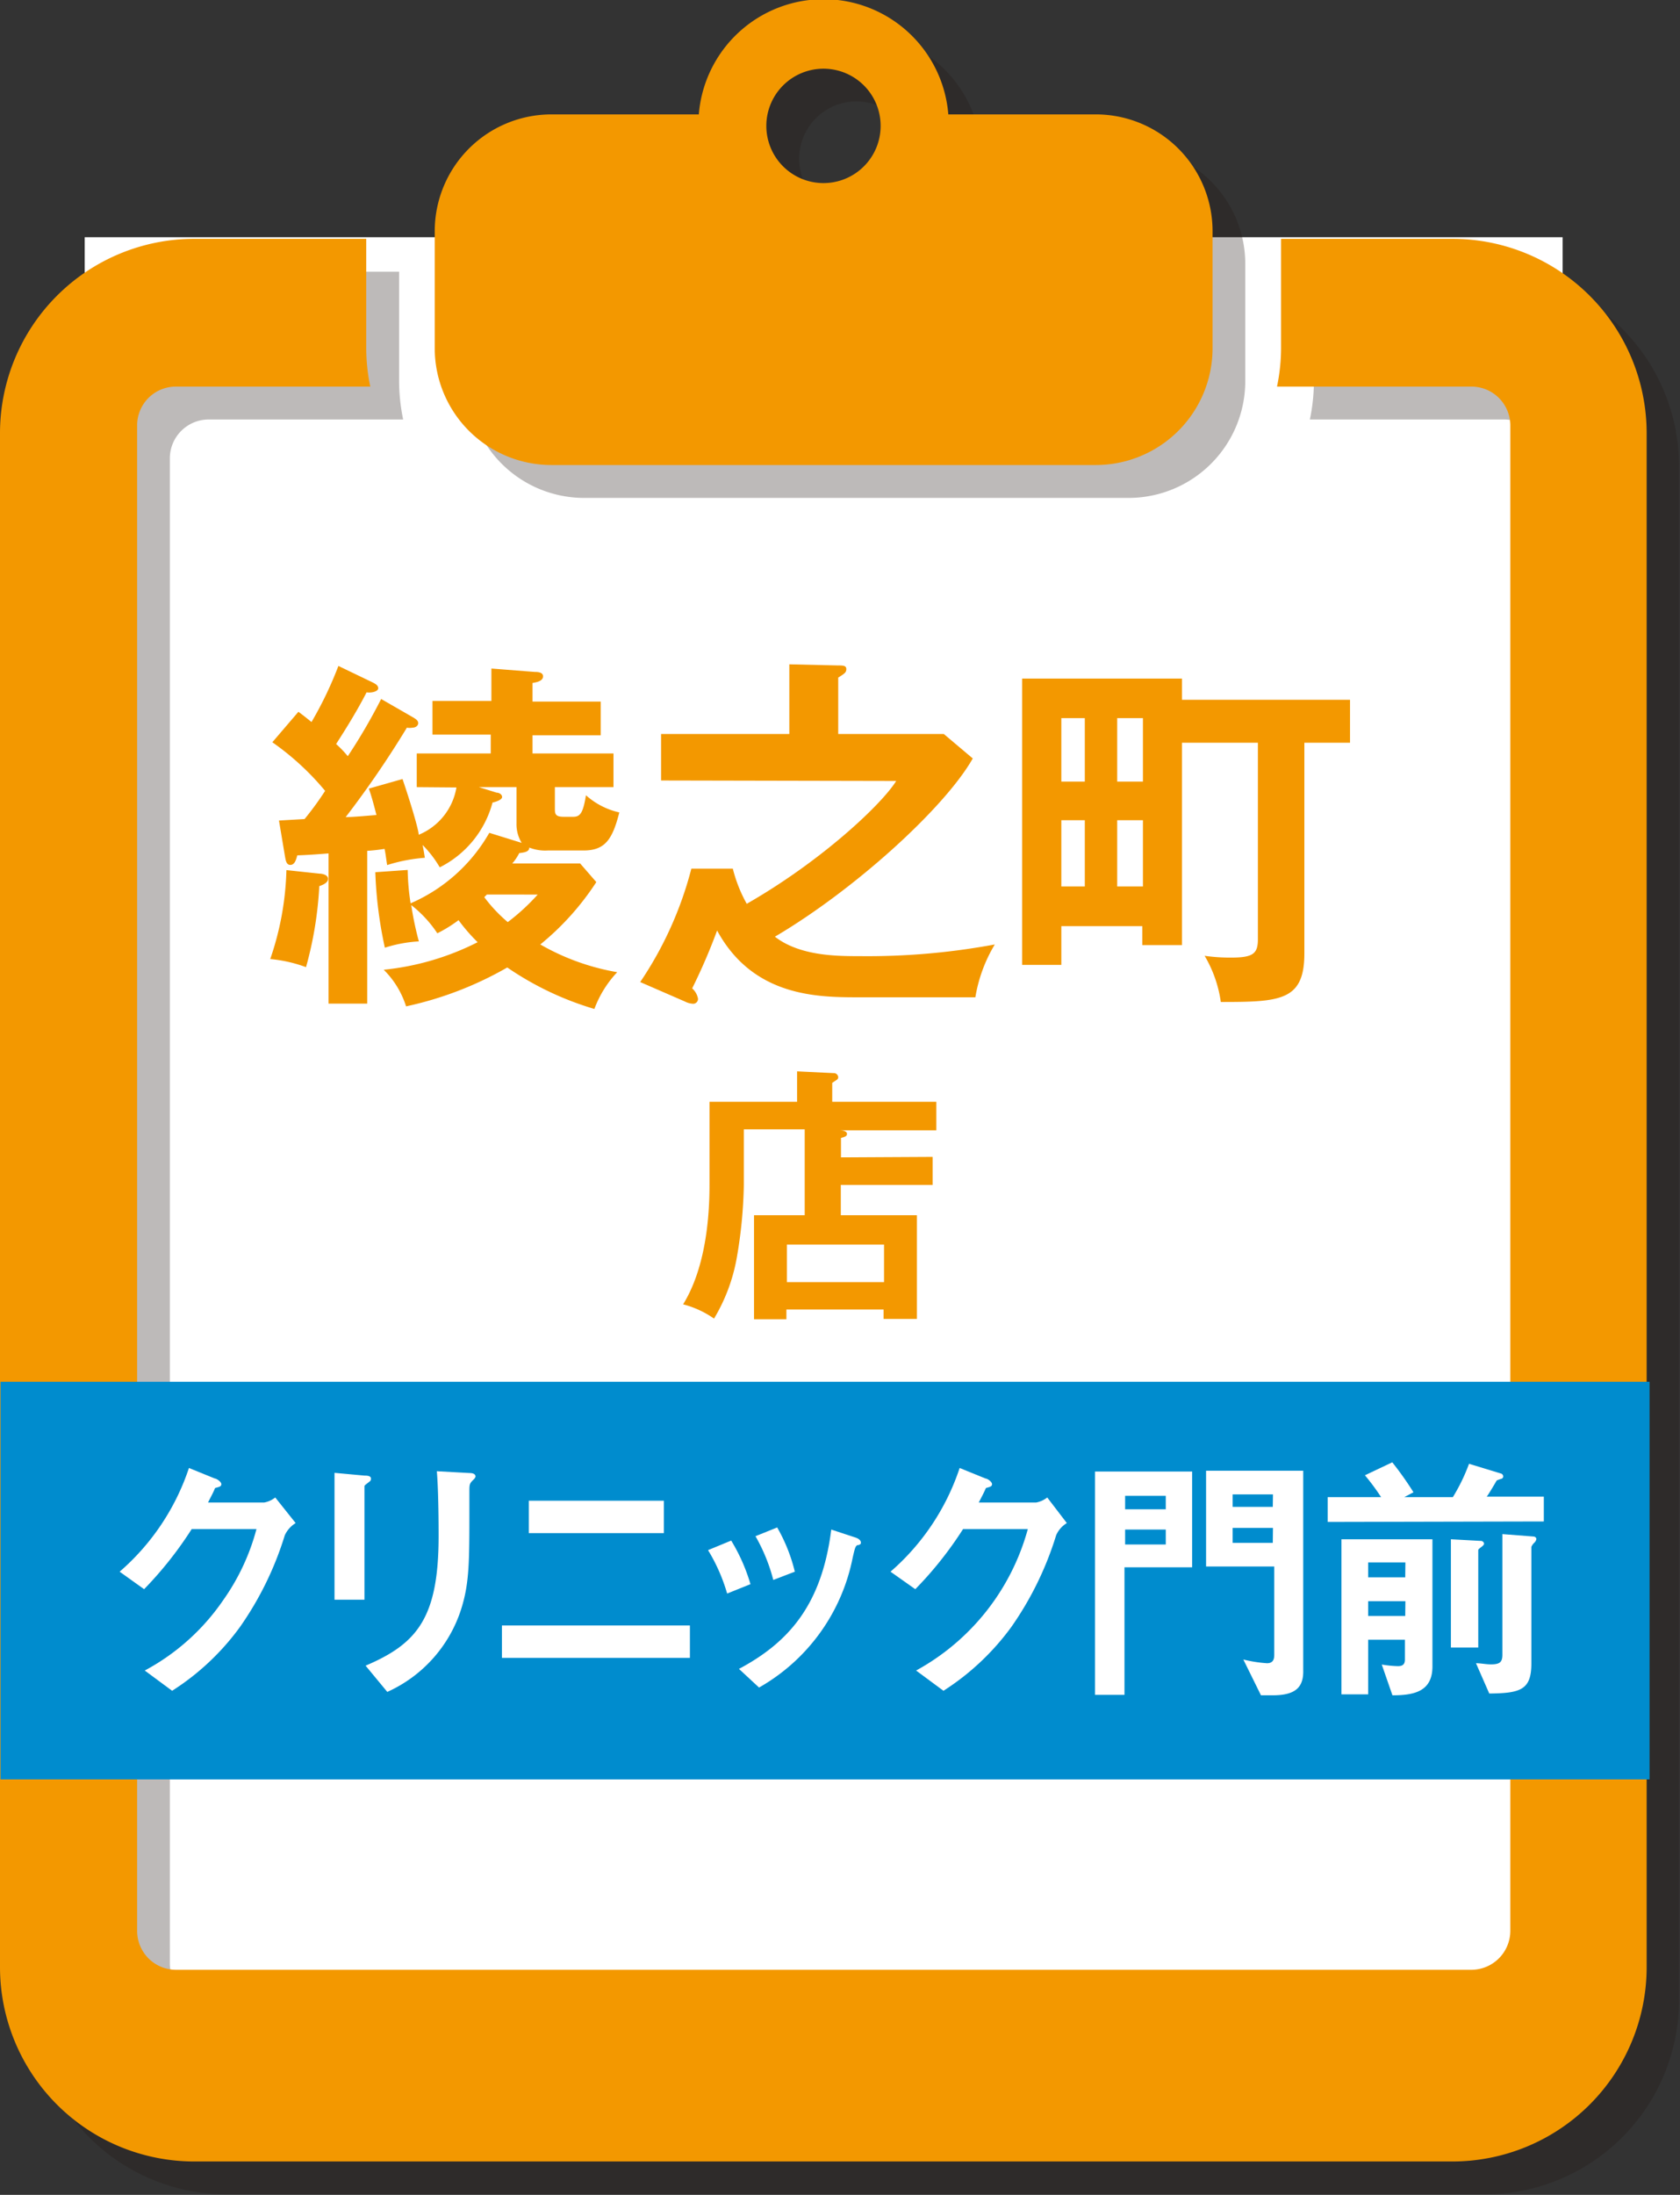<svg xmlns="http://www.w3.org/2000/svg" width="103.76" height="135.46" viewBox="0 0 103.76 135.46"><rect x="0" y="0" width="103.76" height="135.46" fill="#333333" stroke="none"/><defs><style>.a{isolation:isolate;}.b{fill:#fff;}.c{opacity:0.3;mix-blend-mode:multiply;}.d{fill:#231815;}.e{fill:#f39800;}.f{fill:#008cce;}</style></defs><title>アセット 10</title><g class="a"><rect class="b" x="5.23" y="14.64" width="91.28" height="115.36"/><g class="c"><path class="d" d="M91.74,16.77H81.15v6.74a11.64,11.64,0,0,1-.25,2.38h12a2.4,2.4,0,0,1,2.4,2.4v92.9a2.41,2.41,0,0,1-2.4,2.4h-80a2.41,2.41,0,0,1-2.41-2.4V28.29a2.4,2.4,0,0,1,2.41-2.4h12a11.64,11.64,0,0,1-.25-2.38V16.77H14a12,12,0,0,0-12,12v94.66a12,12,0,0,0,12,12h77.7a12,12,0,0,0,12-12V28.78A12,12,0,0,0,91.74,16.77Z"/><path class="d" d="M36.08,30.73H69.7a7.21,7.21,0,0,0,7.21-7.22V16.29a7.2,7.2,0,0,0-7.21-7.2H60.59a7.73,7.73,0,0,0-15.4,0H36.08a7.2,7.2,0,0,0-7.21,7.2v7.22A7.21,7.21,0,0,0,36.08,30.73ZM52.89,6.26a3.54,3.54,0,1,1-3.53,3.53A3.53,3.53,0,0,1,52.89,6.26Z"/></g><path class="e" d="M89.72,14.74H79.12v6.75a11.62,11.62,0,0,1-.25,2.37h12a2.4,2.4,0,0,1,2.41,2.4v92.9a2.41,2.41,0,0,1-2.41,2.41h-80a2.4,2.4,0,0,1-2.4-2.41V26.26a2.39,2.39,0,0,1,2.4-2.4h12a11.62,11.62,0,0,1-.25-2.37V14.74H12a12,12,0,0,0-12,12v94.66a12,12,0,0,0,12,12h77.7a12,12,0,0,0,12-12V26.76A12,12,0,0,0,89.72,14.74Z"/><path class="e" d="M34.06,28.7H67.68a7.21,7.21,0,0,0,7.21-7.21V14.27a7.21,7.21,0,0,0-7.21-7.21H58.57a7.73,7.73,0,0,0-15.41,0h-9.1a7.21,7.21,0,0,0-7.21,7.21v7.22A7.21,7.21,0,0,0,34.06,28.7ZM50.87,4.24a3.53,3.53,0,1,1-3.54,3.53A3.53,3.53,0,0,1,50.87,4.24Z"/><path class="e" d="M19.74,53.92c.16,0,.52.07.52.32s-.34.38-.54.45a22.94,22.94,0,0,1-.82,5,8.62,8.62,0,0,0-2.21-.5,18.18,18.18,0,0,0,1-5.49Zm6-5.34V46.5h4.57V45.34H26.71V43.26h3.64v-2l2.68.21c.13,0,.51,0,.51.27s-.33.36-.65.41v1.15H37.1v2.08H32.89V46.5h5v2.08H34.27v1.29c0,.34,0,.54.54.54h.59c.43,0,.61-.22.79-1.33a4.57,4.57,0,0,0,2.06,1.06c-.43,1.7-.9,2.35-2.22,2.35H33.82a2.68,2.68,0,0,1-1.13-.18c0,.23-.23.3-.62.34a3.11,3.11,0,0,1-.43.64h4.19l1,1.15a16.7,16.7,0,0,1-3.46,3.85A14.41,14.41,0,0,0,38.12,60a6.71,6.71,0,0,0-1.41,2.27,19,19,0,0,1-5.38-2.56,21.71,21.71,0,0,1-6.25,2.4,5.52,5.52,0,0,0-1.38-2.26,16.45,16.45,0,0,0,5.8-1.7,11.06,11.06,0,0,1-1.18-1.36,8.42,8.42,0,0,1-1.31.81,7.33,7.33,0,0,0-1.61-1.74,19.22,19.22,0,0,0,.47,2.24,8.42,8.42,0,0,0-2.1.39,25.68,25.68,0,0,1-.59-4.66l2-.14a14.37,14.37,0,0,0,.18,2.06,10.31,10.31,0,0,0,4.86-4.35l2,.62a2.21,2.21,0,0,1-.32-1.2V48.58H29.58l1.09.34c.16,0,.34.11.34.27s-.34.29-.59.34a6.29,6.29,0,0,1-3.26,4,6.76,6.76,0,0,0-1.06-1.38c.09.45.09.5.14.79a10.22,10.22,0,0,0-2.33.45c-.07-.45-.09-.68-.16-1a10.13,10.13,0,0,1-1.07.12v9.43H20.29V52.67c-.89.07-1.34.1-1.93.12-.07.27-.16.59-.43.59s-.29-.34-.34-.59l-.36-2.15,1.58-.09a19,19,0,0,0,1.27-1.74,16.54,16.54,0,0,0-3.26-3l1.61-1.88c.34.25.47.36.81.63a23,23,0,0,0,1.66-3.46l2.08,1c.22.11.38.2.38.38s-.38.3-.72.25c-.73,1.43-1.7,2.9-1.88,3.19a6.69,6.69,0,0,1,.72.75,35.2,35.2,0,0,0,2.06-3.53l2,1.15c.16.1.29.19.29.34s-.15.28-.36.28a.93.93,0,0,1-.34,0,61.46,61.46,0,0,1-3.78,5.52c.46,0,1.63-.11,1.9-.13-.22-.86-.33-1.23-.47-1.63l2.08-.59c.48,1.4,1,3.14,1,3.44a3.84,3.84,0,0,0,2.33-2.92Zm4.33,6.63-.16.16a9.19,9.19,0,0,0,1.45,1.54,13.09,13.09,0,0,0,1.85-1.7Z"/><path class="e" d="M40.83,48.17V45.3h7.92V41l3,.07c.3,0,.52,0,.52.22s-.11.28-.5.53V45.3h6.52l1.79,1.51c-1.74,3.06-7.31,8.11-12.22,11,1.54,1.2,3.87,1.2,5.2,1.2a43,43,0,0,0,8.38-.72,9.23,9.23,0,0,0-1.2,3.26H53.07c-2.51,0-6.54,0-8.78-4.12A36.32,36.32,0,0,1,42.75,61a1.13,1.13,0,0,1,.36.63.3.3,0,0,1-.29.32,1.21,1.21,0,0,1-.52-.14l-2.76-1.2a22.55,22.55,0,0,0,3.16-7h2.56a8.83,8.83,0,0,0,.86,2.17c4.59-2.62,8.33-6.13,9.23-7.58Z"/><path class="e" d="M83.38,43.19v2.65H80.56v13c0,2.92-1.47,3-5.16,3a7.69,7.69,0,0,0-1-2.85,11.21,11.21,0,0,0,1.63.11c1.36,0,1.66-.24,1.66-1.13V45.84H73V58.33H70.55V57.16h-5v2.39H63.13V41.88H73v1.31ZM67,48.24V44.32H65.55v3.92Zm0,6.47V50.62H65.55v4.09Zm3.59-6.47V44.32H69v3.92Zm0,6.47V50.62H69v4.09Z"/><path class="e" d="M57.6,71.4v1.73H51.93V75h4.7v6.4H54.57v-.58h-6v.6h-2V75h3.13v-5.3H45.94v3.44a28.58,28.58,0,0,1-.44,4.51,11,11,0,0,1-1.4,3.73,5.91,5.91,0,0,0-1.91-.88c1.63-2.63,1.63-6.42,1.63-7.51V68h5.41V66.12l2.25.11a.27.27,0,0,1,.29.25.19.19,0,0,1-.1.17l-.27.18V68h6.43v1.76h-6c.35,0,.48.1.48.22s-.08.18-.37.25v1.2Zm-9,7.73h6V76.81h-6Z"/><rect class="f" x="0.03" y="85.28" width="101.85" height="24.54"/><path class="b" d="M17.59,94.75a20.13,20.13,0,0,1-2.76,5.65,15.37,15.37,0,0,1-4.2,3.95L8.94,103.1a13.68,13.68,0,0,0,4.85-4.35,13.61,13.61,0,0,0,2.05-4.38h-4a23.16,23.16,0,0,1-2.94,3.71L7.39,97a14.54,14.54,0,0,0,4.28-6.4l1.6.65c.09,0,.4.19.4.35s-.17.17-.39.24c-.09.25-.28.58-.43.89h3.47a1.54,1.54,0,0,0,.68-.31L18.26,94A1.73,1.73,0,0,0,17.59,94.75Z"/><path class="b" d="M22.76,91.49c-.24.18-.25.2-.25.24v7H20.66V90.9l1.85.17c.12,0,.4,0,.4.18S22.82,91.42,22.76,91.49Zm6.43-.12c-.2.21-.2.27-.2.73,0,.15,0,.9,0,1.07,0,3.25,0,4.56-.52,6.18a8.41,8.41,0,0,1-4.55,5.07l-1.34-1.62c3.17-1.35,4.51-2.93,4.51-8,0-.4,0-2.71-.11-4l2,.11c.08,0,.39,0,.39.22C29.36,91.17,29.34,91.24,29.19,91.37Z"/><path class="b" d="M31,102.32v-2H42.61v2Zm1.66-7.7v-2H41v2Z"/><path class="b" d="M44.91,98.35a11,11,0,0,0-1.18-2.68l1.43-.59a11.22,11.22,0,0,1,1.19,2.69Zm8.06-3c-.14.08-.16.15-.31.8a11.85,11.85,0,0,1-5.78,8L45.64,103c3-1.6,5.11-3.88,5.7-8.6l1.52.5c.2.07.31.19.31.3S53.14,95.3,53,95.37Zm-5.21,2.16a10.93,10.93,0,0,0-1.1-2.7L48,94.27A10.38,10.38,0,0,1,49.09,97Z"/><path class="b" d="M65.23,94.75a20.13,20.13,0,0,1-2.76,5.65,15.51,15.51,0,0,1-4.2,3.95l-1.69-1.25a14.22,14.22,0,0,0,6.9-8.73h-4a22.79,22.79,0,0,1-2.95,3.71L55,97a14.52,14.52,0,0,0,4.27-6.4l1.6.65c.1,0,.4.19.4.35s-.17.17-.38.24c-.1.25-.28.58-.44.89H64a1.59,1.59,0,0,0,.68-.31L65.89,94A1.65,1.65,0,0,0,65.23,94.75Z"/><path class="b" d="M69.45,96.73v7.87H67.63V90.82h6v5.91ZM72,92.32H69.49v.83H72Zm0,2.08H69.49v.92H72Zm6.62,10.23h-.74l-1.09-2.21a8.32,8.32,0,0,0,1.46.23c.37,0,.45-.23.45-.52V96.68H74.49V90.77h6v12.3C80.52,104.15,80,104.63,78.59,104.63Zm0-12.4H76.13V93h2.48Zm0,2.07H76.13v.92h2.48Z"/><path class="b" d="M82,93.93V92.4h3.3a13.6,13.6,0,0,0-1-1.35l1.69-.8A20.34,20.34,0,0,1,87.3,92.1l-.57.3h3a11.3,11.3,0,0,0,1-2.06l2,.61a.19.19,0,0,1,.11.17.15.15,0,0,1-.12.15,1.9,1.9,0,0,0-.28.1s-.51.88-.62,1h3.53v1.53Zm4,10.7-.66-1.9a6.84,6.84,0,0,0,1,.1c.31,0,.43-.13.43-.41V101.2H84.5v3.37H82.85V95h5.62v7.85C88.47,104.4,87.33,104.63,86,104.63Zm.8-8.2H84.5v.92h2.29Zm0,2.39H84.5v.91h2.29Zm4.75-3.39c-.22.17-.25.19-.25.25v6H89.61V95l1.85.1a.2.2,0,0,1,.2.18A.27.27,0,0,1,91.54,95.43Zm3.25-.25a.74.74,0,0,0-.22.29v7.2c0,1.63-.68,1.83-2.6,1.85l-.82-1.87c.32,0,.6.07.93.07.54,0,.7-.14.7-.59V94.68l1.92.15c.11,0,.18.09.18.15A.37.37,0,0,1,94.79,95.18Z"/></g></svg>